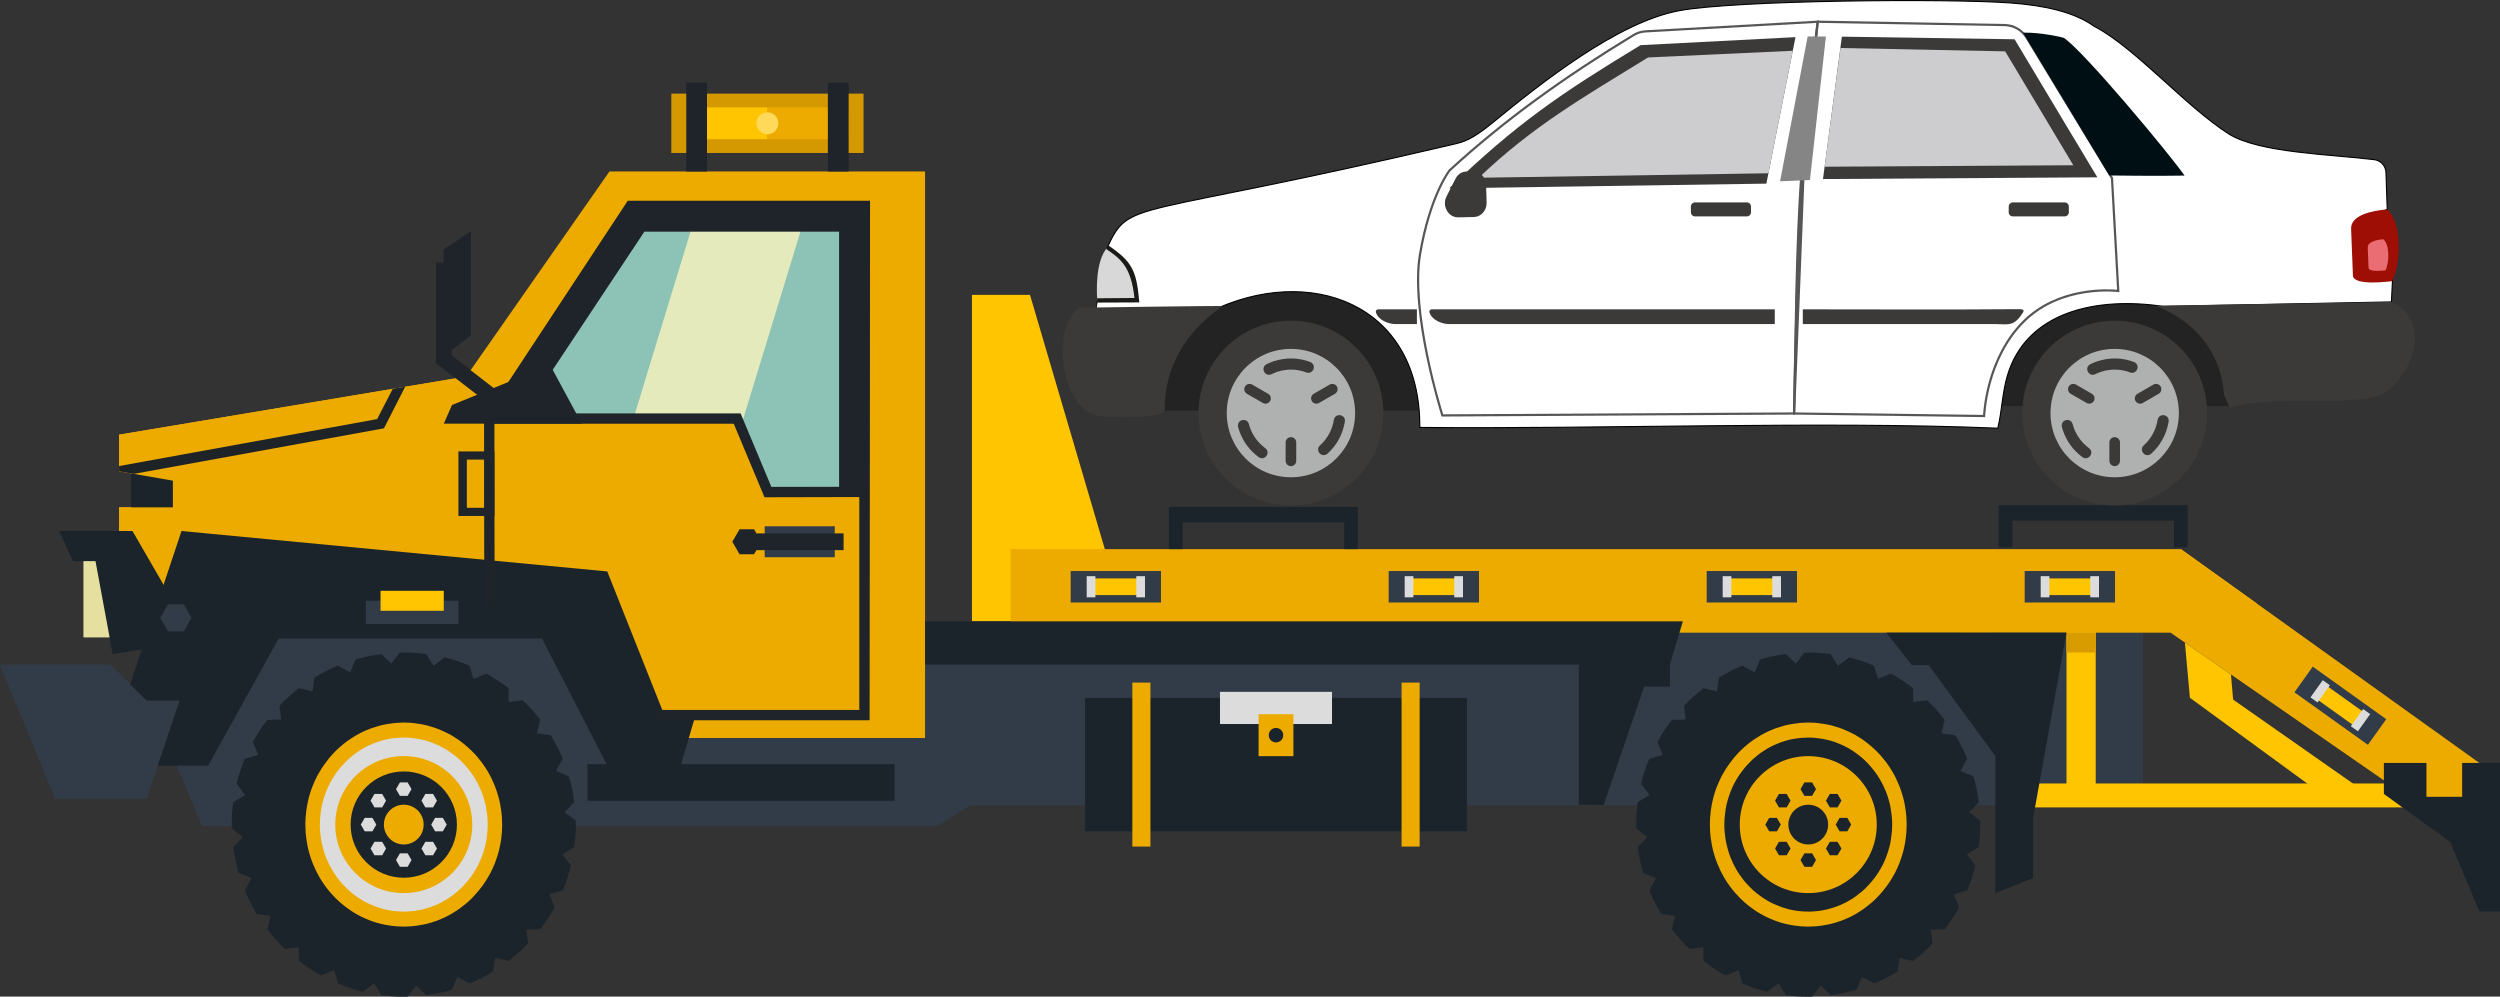 <?xml version="1.0" encoding="UTF-8"?>
<!DOCTYPE svg PUBLIC "-//W3C//DTD SVG 1.1//EN" "http://www.w3.org/Graphics/SVG/1.1/DTD/svg11.dtd">
<!-- Creator: CorelDRAW -->
<svg xmlns="http://www.w3.org/2000/svg" xml:space="preserve" width="448.853mm" height="178.935mm" version="1.1" style="shape-rendering:geometricPrecision; text-rendering:geometricPrecision; image-rendering:optimizeQuality; fill-rule:evenodd; clip-rule:evenodd"
viewBox="0 0 56183.48 22397.48"
 xmlns:xlink="http://www.w3.org/1999/xlink"
 xmlns:xodm="http://www.corel.com/coreldraw/odm/2003">
 <rect x="0" y="0" width="56183.48" height="22397.48" fill="#333333" stroke="none"/>
 <defs>
  <style type="text/css">
   <![CDATA[
    .str0 {stroke:black;stroke-width:25.03;stroke-miterlimit:22.926}
    .fil17 {fill:#000F13}
    .fil21 {fill:#1A1A18}
    .fil13 {fill:#232323}
    .fil16 {fill:#3B3A38}
    .fil15 {fill:#565656}
    .fil19 {fill:#858585}
    .fil22 {fill:#9E0E05}
    .fil24 {fill:#AFB1B1}
    .fil18 {fill:#CDCDCF}
    .fil20 {fill:#D8D8D8}
    .fil23 {fill:#EB6D74}
    .fil14 {fill:white}
    .fil3 {fill:#1C242B;fill-rule:nonzero}
    .fil8 {fill:#1E2328;fill-rule:nonzero}
    .fil7 {fill:#1E242A;fill-rule:nonzero}
    .fil2 {fill:#323C49;fill-rule:nonzero}
    .fil6 {fill:#8CC3B6;fill-rule:nonzero}
    .fil0 {fill:#D59900;fill-rule:nonzero}
    .fil11 {fill:#D89C00;fill-rule:nonzero}
    .fil10 {fill:gainsboro;fill-rule:nonzero}
    .fil9 {fill:#E4EABB;fill-rule:nonzero}
    .fil5 {fill:#E5E0A0;fill-rule:nonzero}
    .fil4 {fill:#EDAB00;fill-rule:nonzero}
    .fil1 {fill:#FFC500;fill-rule:nonzero}
    .fil12 {fill:#FFD959;fill-rule:nonzero}
   ]]>
  </style>
 </defs>
 <g id="__x0023_Layer_x0020_2">
  <g id="_3038234128688">
   <polygon class="fil0" points="15086.77,3437.97 19406.91,3437.97 19406.91,2104.16 15086.77,2104.16 "/>
   <polygon class="fil1" points="15529.14,3128.26 17246.85,3128.26 17246.85,2413.3 15529.14,2413.3 "/>
   <polygon class="fil1" points="21842.97,13962.9 21842.97,6627.21 23147.56,6627.21 24829.35,12340.76 24191.34,13962.9 "/>
   <polygon class="fil2" points="23467.39,14130.96 48164.02,14130.96 48164.02,18092.5 23467.39,18092.5 "/>
   <path class="fil3" d="M44469.29 19033.98l-264.85 164.7 190.94 250.12c-47.2,193.36 -108.8,379.97 -182.72,558.7l-301.84 90.5 119.11 291.16c-96.57,172.56 -203.3,338.94 -324.49,492.95l-312.06 10.13 39 308.01c-133.49,143.9 -281.32,277.67 -441.45,396.27l-301.89 -71.95 -43.06 310.26c-166.36,102.87 -342.92,193.36 -525.72,266.99l-277.22 -147.83 -121.13 287.22c-186.89,57.9 -381.92,96.68 -579.05,121.42l-225.85 -213.58 -190.99 246.17c-28.73,2.27 -59.53,2.27 -88.26,2.27 -170.42,0 -338.81,-10.11 -503.11,-34.86l-164.24 -264.75 -250.52 190.56c-193.03,-47.23 -379.86,-108.49 -558.54,-184.35l-90.32 -300.16 -291.56 119.16c-174.58,-96.12 -338.81,-205.16 -494.91,-324.32l-8.2 -311.95 -307.96 38.78c-143.72,-135.46 -277.22,-283.29 -396.33,-439.54l71.89 -303.53 -310.04 -43.28c-102.69,-168.62 -193.01,-342.87 -266.99,-525.56l147.89 -277.09 -287.51 -121.4c-57.5,-186.63 -96.51,-381.66 -121.13,-578.95l213.54 -225.95 -246.42 -191.12c-2.03,-28.66 -2.03,-59.57 -2.03,-88.23 0,-170.31 10.3,-338.94 34.91,-503.06l264.86 -164.12 -190.95 -250.69c47.21,-192.79 108.87,-379.97 182.74,-558.15l301.89 -90.49 -119.16 -291.72c96.57,-172.56 203.3,-338.93 324.48,-492.94l312.06 -10.11 -39 -308.02c133.51,-141.64 281.33,-274.86 439.44,-396.27l303.92 71.94 43.12 -310.26c166.31,-102.3 342.92,-192.79 525.66,-266.99l277.22 147.83 121.13 -287.23c186.83,-57.32 381.92,-96.67 579.04,-121.4l225.86 213.59 190.99 -246.19c28.73,-2.25 59.52,-2.25 88.3,-2.25 170.37,0 338.78,10.68 503.08,34.85l164.24 265.3 250.5 -191.1c193.03,47.2 379.86,109.05 558.55,184.92l90.32 299.58 291.61 -119.16c174.53,96.68 338.76,205.73 494.85,324.33l8.15 312.51 310.1 -39.34c143.73,137.71 275.13,283.29 394.25,439.54l-71.9 304.09 310.05 42.71c102.74,168.64 193,343.44 269.01,526.11l-149.92 277.1 287.52 120.85c57.5,187.17 96.51,382.22 121.12,579.5l-213.53 225.4 246.42 191.11c2.02,28.65 2.02,59.58 2.02,88.25 0,170.31 -10.23,338.93 -34.91,503.05z"/>
   <path class="fil4" d="M42523.5 18487.08c-2.13,-71.94 -6.52,-141.64 -17.36,-211.34 -10.85,-99.5 -30.42,-198.41 -58.63,-292.84 -17.37,-67.45 -41.26,-134.91 -67.29,-200.66 -36.91,-92.19 -80.36,-182.11 -130.28,-265.3 -34.73,-60.71 -73.8,-119.74 -117.25,-175.93 -58.62,-78.7 -121.59,-152.9 -191.1,-222.59 -49.92,-49.47 -102.03,-94.99 -156.33,-137.7 -76,-60.71 -156.31,-116.92 -241.02,-164.15 -60.82,-35.96 -121.58,-65.2 -186.73,-92.18 -86.84,-38.21 -178.01,-70.26 -271.37,-92.74 -67.33,-17.99 -134.62,-29.23 -204.15,-38.23 -78.12,-13.48 -160.63,-17.99 -245.34,-17.99 -12.98,0 -28.21,0 -41.27,2.25 -69.46,0 -136.75,4.51 -204.08,15.73 -95.51,11.25 -191.1,31.49 -282.29,60.71 -67.27,17.99 -132.42,43.28 -195.37,72.51 -89.03,35.97 -173.74,80.94 -256.25,134.91 -58.63,35.97 -115.07,76.43 -169.36,119.16 -75.99,60.7 -147.66,128.7 -212.82,200.65 -49.91,51.71 -93.3,105.67 -134.62,161.88 -58.57,76.44 -110.66,162.43 -158.49,247.86 -32.56,62.96 -60.76,128.18 -89.03,193.36 -34.68,90.5 -65.09,184.92 -88.97,283.85 -15.23,67.44 -28.21,137.7 -34.75,209.66 -13.03,83.19 -17.37,166.36 -17.37,254.05l0 44.96c2.2,70.27 6.53,139.98 17.37,209.66 10.85,101.18 30.42,197.86 58.63,292.85 17.36,69.7 41.26,137.15 67.28,202.35 36.93,92.18 80.32,180.42 130.29,265.85 34.8,60.71 73.86,119.16 117.25,175.38 56.49,79.26 121.59,153.45 193.24,223.14 47.78,49.47 99.89,94.43 154.19,137.15 75.99,60.71 156.31,115.23 241.02,164.69 60.81,33.72 121.58,62.95 186.73,89.94 86.83,38.23 178.01,69.7 271.42,94.42 67.28,15.75 134.61,29.24 201.9,38.23 80.32,11.25 162.84,15.75 245.35,15.75l43.45 0c69.47,-2.25 136.8,-6.75 204.09,-15.75 95.54,-13.48 191.05,-33.71 282.29,-62.95 65.09,-17.99 130.28,-42.72 195.37,-69.7 89.03,-38.21 173.74,-83.19 256.25,-134.9 58.63,-36.54 115.07,-77.01 167.17,-121.97 78.18,-58.47 149.85,-125.91 215.01,-200.11 47.77,-49.46 93.3,-103.42 134.55,-160.18 58.63,-78.7 110.79,-161.88 158.5,-249.58 32.62,-61.26 60.83,-126.46 89.1,-193.9 34.73,-89.95 65.09,-184.38 88.97,-281.62 15.23,-67.44 28.28,-139.38 34.75,-209.09 13.03,-83.18 17.36,-168.62 17.36,-254.62l0 -44.96zm325.72 44.96c0,101.75 -6.51,200.66 -19.55,297.34 -10.84,83.19 -23.9,166.36 -43.45,245.64 -26.04,114.66 -62.96,227.07 -104.15,333.31 -32.61,76.44 -65.21,152.9 -104.27,224.83 -56.43,103.43 -117.25,200.67 -186.73,292.84 -47.77,65.2 -99.89,128.15 -156.3,188.86 -76,86.01 -160.69,164.7 -251.87,234.4 -62.96,51.71 -128.16,98.92 -197.63,141.64 -93.37,60.7 -195.38,115.22 -299.65,157.94 -73.8,33.73 -149.79,60.71 -227.97,83.19 -106.4,33.72 -219.26,56.2 -332.2,71.95 -78.12,11.25 -156.3,17.99 -236.67,17.99 -17.37,2.25 -34.7,2.25 -52.11,2.25 -95.51,0 -193.19,-6.75 -286.6,-20.24 -80.33,-11.23 -160.64,-24.73 -236.7,-44.96 -110.73,-26.99 -217.13,-62.95 -319.15,-107.94 -75.99,-31.47 -149.79,-67.99 -219.31,-108.47 -99.82,-56.2 -193.24,-121.4 -282.22,-191.11 -62.95,-51.7 -123.77,-103.42 -182.45,-161.88 -80.27,-81.49 -158.45,-169.17 -225.78,-261.36 -49.92,-65.2 -95.56,-134.88 -136.76,-205.16 -58.63,-101.18 -108.6,-204.59 -152.05,-313.08 -32.54,-76.45 -58.57,-155.14 -80.32,-236.06 -32.54,-110.19 -54.3,-225.41 -69.46,-342.33 -10.85,-80.94 -17.39,-164.12 -17.39,-247.86 -2.14,-17.99 -2.14,-35.97 -2.14,-51.72 0,-101.18 6.47,-200.1 19.53,-299.58 10.83,-83.19 23.88,-164.12 43.45,-245.06 26.01,-114.67 60.75,-225.4 104.2,-331.07 32.59,-78.68 65.14,-152.88 104.22,-227.65 56.48,-101.18 117.24,-200.1 186.72,-290.02 47.77,-67.47 97.68,-130.97 154.16,-189.43 78.13,-85.43 162.84,-164.12 251.87,-236.07 62.97,-50.02 130.3,-97.25 199.77,-139.95 93.37,-60.71 195.43,-114.66 299.58,-159.63 73.86,-31.47 149.84,-60.71 228.04,-80.95 106.41,-35.96 217.13,-58.45 330,-72.51 80.37,-13.48 158.57,-17.96 238.88,-20.22 17.37,-2.27 34.73,-2.27 49.92,-2.27 97.75,0 195.44,6.76 288.78,22.48 80.33,9.01 158.57,23.06 236.64,43.3 110.8,29.21 217.13,65.19 319.22,110.16 75.98,31.48 147.65,67.45 219.26,105.68 99.94,58.44 193.24,121.97 282.34,193.9 62.95,51.72 123.71,103.42 182.34,161.87 82.56,80.95 156.36,166.39 225.83,259.13 49.92,67.45 95.56,137.15 136.75,206.86 58.64,99.47 108.6,202.9 152.06,310.81 30.42,76.44 58.62,157.39 80.31,236.64 32.56,110.18 54.3,227.07 69.48,344 10.84,81.51 17.37,162.43 17.37,247.89 2.18,15.72 2.18,33.71 2.18,51.7z"/>
   <path class="fil4" d="M42177.02 18531.49c0,850.41 -689.22,1539.53 -1539.4,1539.53 -850.2,0 -1539.43,-689.12 -1539.43,-1539.53 0,-849.87 689.23,-1538.99 1539.43,-1538.99 850.19,0 1539.4,689.12 1539.4,1538.99z"/>
   <path class="fil3" d="M41084.4 18531.49c0,246.75 -200.04,446.85 -446.79,446.85 -246.76,0 -446.81,-200.1 -446.81,-446.85 0,-246.76 200.05,-446.86 446.81,-446.86 246.75,0 446.79,200.1 446.79,446.86z"/>
   <polygon class="fil3" points="40724.63,17885.11 40811.63,17734.45 40724.63,17583.82 40550.6,17583.82 40463.59,17734.45 40550.6,17885.11 "/>
   <polygon class="fil3" points="41296.58,18144.22 41383.66,17993.57 41296.58,17842.94 41122.57,17842.94 41035.51,17993.57 41122.57,18144.22 "/>
   <polygon class="fil3" points="41515.81,18682.12 41602.75,18531.49 41515.81,18380.86 41341.72,18380.86 41254.66,18531.49 41341.72,18682.12 "/>
   <polygon class="fil3" points="40724.63,19177.88 40811.68,19328.52 40724.63,19479.73 40550.6,19479.73 40463.53,19328.52 40550.6,19177.88 "/>
   <polygon class="fil3" points="41296.58,18918.76 41383.66,19069.4 41296.58,19220.03 41122.57,19220.03 41035.51,19069.4 41122.57,18918.76 "/>
   <polygon class="fil3" points="39978.63,18144.22 39891.61,17993.57 39978.63,17842.94 40152.71,17842.94 40239.73,17993.57 40152.71,18144.22 "/>
   <polygon class="fil3" points="39759.47,18682.12 39672.41,18531.49 39759.47,18380.86 39933.56,18380.86 40020.56,18531.49 39933.56,18682.12 "/>
   <polygon class="fil3" points="39978.63,18918.76 39891.57,19069.4 39978.63,19220.03 40152.71,19220.03 40239.73,19069.4 40152.71,18918.76 "/>
   <polygon class="fil3" points="2948.1,12281.72 4166.13,12281.72 4166.13,10377.4 2948.1,10377.4 "/>
   <polygon class="fil5" points="1880.16,14320.95 2948.1,14320.95 2948.1,12334.56 1880.16,12334.56 "/>
   <polygon class="fil2" points="26091.4,14130.96 2676.07,14130.96 3866.55,14797.6 3611.36,16343.88 4546.1,18556.78 21070.66,18556.78 21804.74,18092.5 26091.4,18092.5 "/>
   <polygon class="fil4" points="2676.62,9768.66 2676.62,10592.11 3007.7,10649.46 3885.65,10802.33 3885.65,11402.07 2676.62,11402.07 2676.62,14175.93 14942.89,14175.93 12371.92,8144.82 9104.57,8692.28 8826.33,8738.37 "/>
   <polygon class="fil3" points="15271.14,17298.29 13696.75,17298.29 12178.58,14349.61 6263.25,14349.61 4678.18,17207.23 2319.71,17207.23 4079.01,11933.8 13647.29,12842.12 14942.89,16103.86 15619.06,16108.93 "/>
   <polygon class="fil2" points="8222.66,14021.36 10302.36,14021.36 10302.36,13501.99 8222.66,13501.99 "/>
   <polygon class="fil1" points="8552.05,13277.16 9972.98,13277.16 9972.98,13726.26 8552.05,13726.26 "/>
   <polygon class="fil2" points="4034.6,15744.7 3294.92,17946.92 1244.44,17946.92 -0,14937.55 2477.09,14937.55 3294.92,15744.7 "/>
   <polygon class="fil3" points="3837.32,13422.18 2977.34,11933.8 1333.81,11933.8 1643.52,12609.99 2146.02,12609.99 2532.74,14698.11 4562.4,14359.73 4301.04,13726.26 "/>
   <polygon class="fil6" points="11556.35,9363.96 16550.42,9363.96 17283.95,11115.97 19071.93,11113.16 19071.93,5032.59 14431.39,5032.59 "/>
   <polygon class="fil2" points="4129.04,14190.56 4304.97,13885.9 4129.04,13581.26 3777.74,13581.26 3601.81,13885.9 3777.74,14190.56 "/>
   <path class="fil7" d="M16643.75 9290.34l691.9 1651.95 1521.55 -2.8 0 -5733.2 -4375.78 0 -2710.35 4084.06 4872.69 0zm-5760.2 115.78l3224.63 -4895.7 5444.87 0 -5.04 6431.87 -5.07 5244.21 -4832.19 0 0 -232.14 4600.63 0 0 -4784.41 -2130.29 5.06 -97.25 -232.71 -594.68 -1420.37 -5378.54 0 1.69 1420.37 2.8 2692.37 -231.57 0.56 -3.38 -2692.93 -1.69 -1536.16 5.07 0z"/>
   <polygon class="fil7" points="10302.36,11595.42 11111.19,11595.42 11111.19,10145.27 10302.36,10145.27 "/>
   <polygon class="fil4" points="10491.78,11411.62 10878.48,11411.62 10878.48,10329.06 10491.78,10329.06 "/>
   <polygon class="fil2" points="17185.01,12522.87 18760.53,12522.87 18760.53,11827.02 17185.01,11827.02 "/>
   <polygon class="fil7" points="16620.13,11893.89 16945.57,11893.89 16998.97,11986.65 18958.38,11986.65 18958.38,12363.79 16998.97,12363.79 16945.57,12456.54 16620.13,12456.54 16457.69,12174.94 "/>
   <polygon class="fil7" points="13075.1,9521.91 12361.81,8202.72 10158.46,9101.49 9972.98,9521.91 "/>
   <polygon class="fil7" points="9972.98,5902.69 9972.98,5607.6 10578.9,5206.28 10578.9,7536.09 10147.22,7866.59 10147.22,7989.13 11472.61,9012.12 11260.14,9287.53 9799.29,8159.99 9799.29,5902.69 "/>
   <polygon class="fil8" points="2676.62,10473.52 2676.62,10592.11 3007.7,10649.46 8629.06,9625.91 9104.57,8692.28 8826.33,8738.37 8475.6,9418.49 "/>
   <polygon class="fil3" points="13202.68,17997.51 20103.9,17997.51 20103.9,17172.37 13202.68,17172.37 "/>
   <polygon class="fil3" points="2948.1,12281.72 4166.13,12281.72 4166.13,10377.4 2948.1,10377.4 "/>
   <polygon class="fil5" points="1880.16,14320.95 2948.1,14320.95 2948.1,12334.56 1880.16,12334.56 "/>
   <polygon class="fil2" points="26091.4,14130.96 2676.07,14130.96 3866.55,14797.6 3611.36,16343.88 4546.1,18556.78 21070.66,18556.78 21804.74,18092.5 26091.4,18092.5 "/>
   <polygon class="fil4" points="9753.21,9497.76 13696.75,16585.56 20789.06,16585.56 20789.06,3853.34 13696.75,3853.34 "/>
   <polygon class="fil4" points="2676.62,9768.66 2676.62,10592.11 3007.7,10649.46 3885.65,10802.33 3885.65,11402.07 2676.62,11402.07 2676.62,14175.93 14942.89,14175.93 12371.92,8144.82 9104.57,8692.28 8826.33,8738.37 "/>
   <polygon class="fil3" points="15271.14,17298.29 13696.75,17298.29 12178.58,14349.61 6263.25,14349.61 4678.18,17207.23 2319.71,17207.23 4079.01,11933.8 13647.29,12842.12 14942.89,16103.86 15619.06,16108.93 "/>
   <polygon class="fil2" points="8222.66,14021.36 10302.36,14021.36 10302.36,13501.99 8222.66,13501.99 "/>
   <polygon class="fil1" points="8552.05,13277.16 9972.98,13277.16 9972.98,13726.26 8552.05,13726.26 "/>
   <polygon class="fil2" points="4034.6,15744.7 3294.92,17946.92 1244.44,17946.92 -0,14937.55 2477.09,14937.55 3294.92,15744.7 "/>
   <polygon class="fil3" points="3837.32,13422.18 2977.34,11933.8 1333.81,11933.8 1643.52,12609.99 2146.02,12609.99 2532.74,14698.11 4562.4,14359.73 4301.04,13726.26 "/>
   <polygon class="fil6" points="11556.35,9363.96 16549.87,9363.96 16590.89,9461.21 16647.1,9595.55 17283.95,11115.97 17864.02,11114.85 19071.93,11113.16 19071.93,5032.59 14430.82,5032.59 13901.9,5829.62 13901.35,5830.18 "/>
   <polygon class="fil2" points="4129.04,14190.56 4304.97,13885.9 4129.04,13581.26 3777.74,13581.26 3601.81,13885.9 3777.74,14190.56 "/>
   <polygon class="fil9" points="14248.16,9363.96 16549.87,9363.96 16590.89,9461.21 16647.1,9595.55 18041.06,5032.59 15571.28,5032.59 "/>
   <path class="fil7" d="M16643.75 9290.34l691.9 1651.95 1521.55 -2.8 0 -5733.2 -4375.78 0 -2710.35 4084.06 4872.69 0zm-5760.2 115.78l3224.63 -4895.7 5444.87 0 -5.04 6431.87 -5.07 5244.21 -4832.19 0 0 -232.14 4600.63 0 0 -4784.41 -2130.29 5.06 -97.25 -232.71 -594.68 -1420.37 -5378.54 0 1.69 1420.37 2.8 2692.37 -231.57 0.56 -3.38 -2692.93 -1.69 -1536.16 5.07 0z"/>
   <polygon class="fil7" points="10302.36,11595.42 11111.19,11595.42 11111.19,10145.27 10302.36,10145.27 "/>
   <polygon class="fil4" points="10491.78,11411.62 10878.48,11411.62 10878.48,10329.06 10491.78,10329.06 "/>
   <polygon class="fil2" points="17185.01,12522.87 18760.53,12522.87 18760.53,11827.02 17185.01,11827.02 "/>
   <polygon class="fil7" points="16620.13,11893.89 16945.57,11893.89 16998.97,11986.65 18958.38,11986.65 18958.38,12363.79 16998.97,12363.79 16945.57,12456.54 16620.13,12456.54 16457.69,12174.94 "/>
   <polygon class="fil7" points="13075.1,9521.91 12361.81,8202.72 10158.46,9101.49 9972.98,9521.91 "/>
   <polygon class="fil7" points="9972.98,5902.69 9972.98,5607.6 10578.9,5206.28 10578.9,7536.09 10147.22,7866.59 10147.22,7989.13 11472.61,9012.12 11260.14,9287.53 9799.29,8159.99 9799.29,5902.69 "/>
   <polygon class="fil8" points="2676.62,10473.52 2676.62,10592.11 3007.7,10649.46 8629.06,9625.91 9104.57,8692.28 8826.33,8738.37 8475.6,9418.49 "/>
   <polygon class="fil3" points="13202.68,17997.51 20103.9,17997.51 20103.9,17172.37 13202.68,17172.37 "/>
   <path class="fil3" d="M12905.9 19033.98l-265.3 164.7 191.11 250.12c-47.21,193.36 -108.49,379.97 -182.69,558.7l-301.83 90.5 119.16 291.16c-96.68,172.56 -203.47,338.94 -324.32,492.95l-312.53 10.13 39.35 308.01c-133.77,143.9 -281.6,277.67 -441.8,396.27l-301.84 -71.95 -42.71 310.26c-166.38,102.87 -342.87,193.36 -526.11,266.99l-277.1 -147.83 -120.85 287.22c-187.17,57.9 -382.21,96.68 -578.94,121.42l-225.95 -213.58 -191.12 246.17c-28.65,2.27 -59.57,2.27 -88.23,2.27 -170.32,0 -338.94,-10.11 -503.06,-34.86l-164.12 -264.75 -250.69 190.56c-192.79,-47.23 -379.97,-108.49 -558.7,-184.35l-89.94 -300.16 -291.72 119.16c-174.8,-96.12 -338.93,-205.16 -495.18,-324.32l-7.87 -311.95 -308.03 38.78c-143.9,-135.46 -277.09,-283.29 -396.25,-439.54l71.94 -303.53 -310.26 -43.28c-102.87,-168.62 -192.79,-342.87 -266.99,-525.56l147.83 -277.09 -287.22 -121.4c-57.9,-186.63 -96.68,-381.66 -121.42,-578.95l213.6 -225.95 -246.2 -191.12c-2.25,-28.66 -2.25,-59.57 -2.25,-88.23 0,-170.31 10.13,-338.94 34.85,-503.06l264.74 -164.12 -190.54 -250.69c47.21,-192.79 108.47,-379.97 182.67,-558.15l301.83 -90.49 -119.16 -291.72c96.68,-172.56 202.93,-338.93 324.33,-492.94l311.95 -10.11 -38.78 -308.02c133.21,-141.64 281.03,-274.86 439.55,-396.27l303.51 71.94 43.27 -310.26c166.38,-102.3 342.88,-192.79 525.56,-266.99l277.1 147.83 121.4 -287.23c186.62,-57.32 382.22,-96.67 578.94,-121.4l225.97 213.59 191.1 -246.19c28.66,-2.25 59.57,-2.25 88.25,-2.25 170.31,0 338.93,10.68 503.05,34.85l164.12 265.3 250.69 -191.1c192.8,47.2 379.97,109.05 558.15,184.92l90.5 299.58 291.71 -119.16c174.25,96.68 338.93,205.73 494.63,324.33l8.45 312.51 310.26 -39.34c143.33,137.71 274.85,283.29 394.01,439.54l-71.95 304.09 310.26 42.71c102.3,168.64 192.8,343.44 268.68,526.11l-149.52 277.1 287.23 120.85c57.34,187.17 96.67,382.22 121.4,578.94l-213.58 225.96 246.17 191.11c2.25,28.65 2.25,59.58 2.25,88.25 0,170.31 -10.11,338.93 -34.85,503.05z"/>
   <path class="fil10" d="M11007.21 18532.62c0,88.8 -5.63,175.35 -16.86,259.68 -9.56,73.06 -20.8,145.57 -38.23,214.71 -22.48,100.61 -54.52,198.97 -91.05,291.16 -28.11,66.89 -56.78,134.33 -91.06,197.28 -49.47,90.5 -102.3,174.81 -163.01,255.76 -41.58,56.77 -87.68,111.84 -136.57,165.24 -66.89,74.75 -140.53,143.9 -220.34,204.6 -55.08,45.52 -111.85,86.56 -172.57,124.22 -82.05,52.83 -170.86,100.04 -262.47,137.7 -64.09,29.8 -130.98,53.4 -198.98,73.07 -93.32,29.24 -191.66,48.89 -290.6,62.95 -68.02,9.56 -136.59,15.75 -206.83,15.75 -15.18,1.69 -30.35,1.69 -45.54,1.69 -83.75,0 -169.19,-5.63 -250.69,-17.44 -70.26,-10.11 -140.52,-21.92 -206.85,-39.34 -96.68,-23.61 -189.98,-55.08 -278.79,-94.43 -66.88,-27.55 -130.97,-59.58 -192.23,-94.99 -87.12,-48.9 -168.62,-106.23 -246.76,-166.93 -55.08,-45.54 -107.91,-90.5 -159.05,-141.64 -70.26,-70.82 -138.84,-147.83 -197.86,-228.78 -43.28,-56.77 -83.18,-118.04 -119.16,-178.74 -51.14,-88.81 -94.99,-179.3 -133.21,-273.72 -28.11,-66.89 -51.14,-136.02 -70.27,-206.85 -28.09,-96.13 -47.2,-196.73 -60.7,-299.03 -9.55,-70.82 -15.17,-143.88 -15.17,-216.4 -1.69,-15.75 -1.69,-32.04 -1.69,-45.52 0,-88.81 5.62,-175.38 16.86,-261.93 9.55,-72.51 20.8,-143.33 38.21,-214.16 22.48,-100.6 52.83,-197.28 91.06,-289.47 28.66,-69.13 56.77,-133.78 91.05,-198.97 49.48,-88.81 102.31,-175.38 163.01,-254.07 42.16,-59.02 85.44,-114.09 134.91,-165.24 68.56,-74.75 142.76,-143.88 220.33,-206.86 55.09,-43.27 114.11,-84.3 174.81,-121.97 81.5,-52.83 170.86,-100.04 261.92,-139.4 64.64,-28.1 130.97,-53.39 198.98,-71.37 93.3,-31.48 189.98,-51.14 288.89,-62.95 70.27,-11.82 138.29,-15.75 208.54,-17.44 15.18,-2.24 30.35,-2.24 43.85,-2.24 85.43,0 170.88,6.18 252.37,19.68 70.27,7.87 138.83,19.68 206.85,37.65 97.25,25.3 189.98,56.78 279.36,96.67 66.33,27.55 128.73,59.02 191.67,92.19 87.12,51.14 168.62,106.23 246.75,169.18 55.08,45.54 107.91,90.5 159.63,141.64 71.94,70.82 136.57,146.15 197.28,226.52 43.3,59.03 83.19,120.29 119.73,181 51.16,87.12 94.43,177.62 132.66,272.03 26.41,66.89 51.14,137.71 70.26,206.28 28.66,96.68 47.21,199 60.71,301.29 9.54,70.82 15.17,141.64 15.17,216.4 1.69,14.06 1.69,29.79 1.69,45.54z"/>
   <path class="fil4" d="M10959.99 18487.08c-2.27,-71.94 -6.76,-141.64 -17.42,-211.34 -10.68,-99.5 -30.35,-198.41 -58.47,-292.84 -17.42,-67.45 -41.58,-134.91 -67.44,-200.66 -37.1,-92.19 -80.38,-182.11 -130.4,-265.3 -34.85,-61.28 -73.63,-119.74 -116.91,-175.93 -59.03,-78.7 -121.98,-152.9 -191.11,-222.59 -50.03,-50.03 -102.29,-94.99 -156.81,-137.7 -75.89,-60.71 -156.26,-116.92 -240.57,-164.15 -61.28,-35.96 -121.99,-65.2 -187.18,-92.18 -86.57,-38.21 -177.62,-70.26 -270.93,-92.74 -67.44,-17.99 -134.88,-29.23 -204.59,-38.23 -78.12,-13.48 -160.18,-17.99 -245.06,-17.99 -12.93,0 -28.11,0 -41.03,2.25 -69.71,0 -137.15,4.51 -204.59,15.73 -95.57,11.25 -191.11,31.49 -282.17,60.71 -66.89,17.99 -132.08,43.28 -195.04,72.51 -89.36,35.97 -173.67,80.94 -256.31,134.91 -59.01,35.97 -115.22,76.43 -169.74,119.16 -75.88,60.7 -147.25,128.7 -212.47,200.65 -50.02,51.71 -93.3,105.67 -134.88,161.88 -58.47,76.44 -110.74,162.43 -158.52,247.86 -32.61,62.96 -60.71,128.18 -88.82,193.36 -34.84,90.5 -65.19,184.92 -88.78,283.85 -15.18,67.44 -28.69,137.15 -34.87,209.66 -12.92,83.19 -17.41,166.36 -17.41,254.05l0 44.96c2.25,70.27 6.75,139.98 17.41,209.66 10.7,101.18 30.35,197.86 58.47,292.85 17.42,69.7 41.04,137.15 67.45,202.35 37.09,92.18 80.37,180.42 130.4,265.85 34.28,60.71 73.63,119.16 116.91,175.38 56.77,79.26 121.97,153.45 193.35,223.14 47.78,49.47 100.05,94.43 154,137.15 75.89,60.71 156.28,115.23 241.15,164.69 60.7,33.72 121.4,62.95 186.61,89.94 87.12,38.23 178.18,69.7 271.48,94.42 67.44,15.75 134.9,29.24 201.79,38.23 80.36,11.25 163,15.75 245.62,15.75l43.27 0c69.71,-2.25 137.15,-6.75 204.04,-15.75 95.57,-13.48 191.11,-33.71 282.72,-62.95 64.64,-17.99 129.84,-42.72 195.04,-69.7 89.38,-38.21 173.69,-83.19 256.31,-134.9 58.45,-36.54 115.22,-77.01 166.94,-121.97 78.12,-58.47 150.08,-125.91 215.27,-200.11 47.79,-49.46 93.3,-103.98 134.33,-160.18 59.03,-78.7 110.74,-161.88 158.52,-249.58 32.59,-61.26 61.26,-126.46 89.37,-193.9 34.84,-89.95 65.19,-184.38 88.81,-281.62 15.17,-67.44 28.1,-139.38 34.85,-209.09 12.92,-83.18 17.42,-168.62 17.42,-254.62l0 -44.96zm325.43 44.96c0,101.75 -6.18,200.66 -19.1,297.34 -11.25,83.19 -24.17,166.36 -43.85,245.64 -25.85,114.66 -62.95,227.07 -103.98,333.31 -32.59,76.44 -65.2,152.9 -104.56,224.83 -56.21,103.43 -116.9,200.67 -186.61,292.84 -47.78,65.2 -99.49,128.15 -156.25,188.86 -75.89,86.01 -160.77,164.7 -251.82,234.4 -62.96,51.71 -128.15,98.92 -197.85,141.64 -93.32,60.7 -195.05,115.22 -299.58,157.94 -73.64,33.73 -149.52,60.71 -227.65,83.19 -106.8,33.72 -219.21,56.2 -332.19,71.95 -78.13,11.25 -156.25,17.99 -236.64,17.99 -17.42,2.25 -34.85,2.25 -52.27,2.25 -95.56,0 -193.35,-6.75 -286.67,-20.24 -80.37,-11.23 -160.74,-24.73 -236.64,-44.96 -110.71,-26.99 -216.96,-62.95 -319.25,-107.94 -75.89,-31.47 -149.52,-67.99 -219.22,-108.47 -100.04,-56.2 -193.34,-121.4 -282.16,-191.11 -62.95,-51.7 -123.64,-103.42 -182.66,-161.88 -80.38,-81.49 -158.52,-169.17 -225.96,-261.36 -49.47,-65.2 -94.99,-134.88 -136.6,-205.16 -58.44,-101.18 -108.47,-204.59 -151.76,-313.08 -32.61,-76.45 -59.02,-155.14 -80.37,-236.06 -32.59,-110.19 -54.52,-225.41 -69.71,-342.33 -10.68,-80.94 -17.41,-164.12 -17.41,-247.86 -2.24,-17.99 -2.24,-35.97 -2.24,-51.72 0,-101.18 6.73,-200.1 19.65,-299.58 11.25,-83.19 24.17,-164.12 43.3,-245.06 26.41,-114.67 61.26,-225.4 104.53,-331.07 32.61,-78.68 65.21,-152.88 103.99,-227.65 56.78,-101.18 117.47,-200.1 186.62,-290.02 48.33,-68.02 97.8,-130.97 154.56,-189.43 78.13,-85.43 163.01,-164.12 251.82,-236.07 62.95,-50.02 130.39,-97.25 199.52,-139.95 93.33,-60.71 195.62,-114.66 299.6,-159.63 74.2,-31.47 150.08,-60.71 228.2,-80.95 106.25,-35.96 216.98,-58.45 329.94,-72.51 80.38,-13.48 158.52,-17.96 238.89,-20.22 17.42,-2.27 34.86,-2.27 50.03,-2.27 97.8,0 195.6,6.76 288.91,22.48 80.38,9.01 158.5,23.06 236.64,43.3 110.74,29.21 216.96,65.19 319.26,110.16 75.88,31.48 147.26,67.45 219.21,105.68 99.49,58.44 193.35,121.4 282.16,193.9 62.95,51.72 123.67,103.42 182.11,161.87 82.63,80.95 156.83,166.39 225.96,259.13 50.03,67.45 95.56,137.15 137.15,206.86 58.45,98.92 108.47,202.9 151.76,310.81 30.35,76.44 58.47,157.39 80.38,236.64 32.61,110.18 53.95,227.07 69.7,344 10.68,81.51 16.86,162.43 16.86,247.89 2.24,15.72 2.24,33.71 2.24,51.7z"/>
   <path class="fil4" d="M10613.18 18531.49c0,850.41 -689.1,1539.53 -1538.97,1539.53 -850.44,0 -1539.54,-689.12 -1539.54,-1539.53 0,-849.87 689.1,-1539.54 1539.54,-1539.54 849.86,0 1538.97,689.67 1538.97,1539.54z"/>
   <path class="fil3" d="M10268.64 18531.49c0,659.88 -535.09,1194.41 -1194.42,1194.41 -659.88,0 -1194.98,-534.53 -1194.98,-1194.41 0,-659.89 535.11,-1194.42 1194.98,-1194.42 659.33,0 1194.42,534.53 1194.42,1194.42z"/>
   <path class="fil4" d="M9521.06 18531.49c0,246.75 -200.09,446.85 -446.85,446.85 -246.75,0 -446.85,-200.1 -446.85,-446.85 0,-246.76 200.1,-446.86 446.85,-446.86 246.76,0 446.85,200.1 446.85,446.86z"/>
   <polygon class="fil10" points="9160.77,17885.11 9247.89,17734.45 9160.77,17583.82 8987.1,17583.82 8899.98,17734.45 8987.1,17885.11 "/>
   <polygon class="fil10" points="9732.97,18144.22 9820.08,17993.57 9732.97,17842.94 9558.73,17842.94 9471.6,17993.57 9558.73,18144.22 "/>
   <polygon class="fil10" points="9952.19,18682.12 10039.31,18531.49 9952.19,18380.86 9777.93,18380.86 9690.81,18531.49 9777.93,18682.12 "/>
   <polygon class="fil10" points="9160.77,19177.88 9247.89,19328.52 9160.77,19479.73 8987.1,19479.73 8899.98,19328.52 8987.1,19177.88 "/>
   <polygon class="fil10" points="9732.97,18918.76 9820.08,19069.4 9732.97,19220.03 9558.73,19220.03 9471.6,19069.4 9558.73,18918.76 "/>
   <polygon class="fil10" points="8414.9,18144.22 8327.77,17993.57 8414.9,17842.94 8589.14,17842.94 8676.26,17993.57 8589.14,18144.22 "/>
   <polygon class="fil10" points="8195.68,18682.12 8108.56,18531.49 8195.68,18380.86 8369.93,18380.86 8457.06,18531.49 8369.93,18682.12 "/>
   <polygon class="fil10" points="8414.9,18918.76 8327.77,19069.4 8414.9,19220.03 8589.14,19220.03 8676.26,19069.4 8589.14,18918.76 "/>
   <polygon class="fil1" points="45425.91,18144.22 54878.68,18144.22 54878.68,17606.87 47097.99,17606.87 47097.99,13706.61 46440.9,13706.61 46440.9,17606.87 45612.23,17606.87 "/>
   <polygon class="fil4" points="22712.51,12340.76 22712.51,14218.08 50712.55,14218.08 50712.55,13558.76 49011.69,12340.76 "/>
   <polygon class="fil4" points="48779.72,14218.08 55719.55,19023.3 55719.55,17145.96 50712.55,13558.76 49011.69,12340.76 "/>
   <polygon class="fil3" points="53573.86,17145.96 53573.86,17842.94 55061.91,18919.32 55719.55,20486.4 56183.48,20486.4 56183.48,17145.96 55332.73,17145.96 55332.73,17906.45 54530.7,17906.45 54530.7,17145.96 "/>
   <polygon class="fil11" points="46440.9,14218.08 46440.9,14664.94 47097.99,14664.94 47097.99,14218.08 "/>
   <polygon class="fil11" points="44060.4,14218.08 44179.27,14664.94 44835.17,14664.94 44716.84,14218.08 "/>
   <polygon class="fil1" points="52230.21,17885.11 49214.65,15681.75 49102.19,14441.8 50136.85,15157.89 50186.05,15722.21 53274.05,17885.11 "/>
   <polygon class="fil3" points="42391.92,14218.08 42964.89,14948.78 43344.19,14948.78 44842.24,16992.5 44842.24,20071.02 45690.64,19733.21 45691.7,18380.86 46440.9,14218.08 "/>
   <polygon class="fil3" points="20789.06,14937.55 37529.43,14937.55 37819.34,13962.9 20789.06,13962.9 "/>
   <polygon class="fil3" points="37529.43,14937.55 37529.43,15432.18 36949.47,15432.18 36040.92,18092.5 35480.37,18084.63 35480.37,14450.23 "/>
   <polygon class="fil3" points="24384.69,18682.12 32967.42,18682.12 32967.42,15683.44 24384.69,15683.44 "/>
   <polygon class="fil4" points="31498.31,19025.55 31904.24,19025.55 31904.24,15340 31498.31,15340 "/>
   <polygon class="fil4" points="25853.85,19025.55 25447.87,19025.55 25447.87,15340 25853.85,15340 "/>
   <polygon class="fil10" points="27417.16,16271.36 29934.94,16271.36 29934.94,15547.98 27417.16,15547.98 "/>
   <polygon class="fil4" points="28284.62,16993.08 29067.48,16993.08 29067.48,16051.03 28284.62,16051.03 "/>
   <path class="fil3" d="M28513 16522.06c0,89.92 73.01,162.99 163.06,162.99 90.1,0 163.11,-73.06 163.11,-162.99 0,-89.95 -73.01,-163.01 -163.11,-163.01 -90.05,0 -163.06,73.06 -163.06,163.01z"/>
   <polygon class="fil2" points="24061.49,13540.22 26091.45,13540.22 26091.45,12832.56 24061.49,12832.56 "/>
   <polygon class="fil1" points="24539.25,13373.84 25613.8,13373.84 25613.8,12998.94 24539.25,12998.94 "/>
   <polygon class="fil10" points="25536.05,13423.87 25731.82,13423.87 25731.82,12948.91 25536.05,12948.91 "/>
   <polygon class="fil10" points="24617.06,13423.87 24421.23,13423.87 24421.23,12948.91 24617.06,12948.91 "/>
   <polygon class="fil2" points="31208.33,13540.22 33238.06,13540.22 33238.06,12832.56 31208.33,12832.56 "/>
   <polygon class="fil1" points="31685.98,13373.84 32760.45,13373.84 32760.45,12998.94 31685.98,12998.94 "/>
   <polygon class="fil10" points="32682.67,13423.87 32878.44,13423.87 32878.44,12948.91 32682.67,12948.91 "/>
   <polygon class="fil10" points="31763.68,13423.87 31567.95,13423.87 31567.95,12948.91 31763.68,12948.91 "/>
   <polygon class="fil2" points="38354.95,13540.22 40384.67,13540.22 40384.67,12832.56 38354.95,12832.56 "/>
   <polygon class="fil1" points="38832.6,13373.84 39907.07,13373.84 39907.07,12998.94 38832.6,12998.94 "/>
   <polygon class="fil10" points="39829.34,13423.87 40025.06,13423.87 40025.06,12948.91 39829.34,12948.91 "/>
   <polygon class="fil10" points="38910.33,13423.87 38714.57,13423.87 38714.57,12948.91 38910.33,12948.91 "/>
   <polygon class="fil2" points="45501.6,13540.22 47531.29,13540.22 47531.29,12832.56 45501.6,12832.56 "/>
   <polygon class="fil1" points="45979.22,13373.84 47053.69,13373.84 47053.69,12998.94 45979.22,12998.94 "/>
   <polygon class="fil10" points="46975.96,13423.87 47171.67,13423.87 47171.67,12948.91 46975.96,12948.91 "/>
   <polygon class="fil10" points="46056.95,13423.87 45861.23,13423.87 45861.23,12948.91 46056.95,12948.91 "/>
   <polygon class="fil2" points="51563.75,15558.09 53214.8,16738.45 53626.64,16162.32 51975.59,14981.95 "/>
   <polygon class="fil1" points="52049.23,15700.3 52923.26,16325.33 53141.17,16020.12 52267.14,15395.64 "/>
   <polygon class="fil10" points="52830.91,16320.82 52990.15,16434.38 53266.29,16048.22 53107.06,15934.68 "/>
   <polygon class="fil10" points="52083.34,15786.29 51924.11,15672.2 52200.3,15286.04 52359.55,15400.14 "/>
   <polygon class="fil3" points="45225.59,11352.64 49164.99,11352.64 49164.99,12299.76 48855.68,12299.76 48855.68,11700.57 45225.59,11700.57 45225.59,12299.76 44916.34,12299.76 44916.34,11700.57 44916.34,11352.64 "/>
   <polygon class="fil3" points="26577.08,11393.64 30516.47,11393.64 30516.47,12340.76 30207.21,12340.76 30207.21,11741.56 26577.08,11741.56 26577.08,12340.76 26267.83,12340.76 26267.83,11741.56 26267.83,11393.64 "/>
   <polygon class="fil4" points="17246.85,3128.26 19071.93,3128.26 19071.93,2413.3 17246.85,2413.3 "/>
   <polygon class="fil7" points="18604.83,3853.34 19071.93,3853.34 19071.93,1857.41 18604.83,1857.41 "/>
   <polygon class="fil7" points="15888.85,3853.34 15422.34,3853.34 15422.34,1857.41 15888.85,1857.41 "/>
   <path class="fil12" d="M17000.66 2770.77c0,136.02 110.15,246.76 246.19,246.76 136.02,0 246.74,-110.74 246.74,-246.76 0,-136.01 -110.71,-246.19 -246.74,-246.19 -136.04,0 -246.19,110.18 -246.19,246.19z"/>
   <g>
    <polygon class="fil13" points="44310.54,9126.99 50150.38,9126.99 50150.38,6026.19 44310.54,6026.19 "/>
    <polygon class="fil13" points="26103.29,9227.26 31943.14,9227.26 31943.14,6126.49 26103.29,6126.49 "/>
    <path class="fil14 str0" d="M24636.45 7065.41c20.72,-10.03 2560.85,-62.42 2560.85,-62.42 2212,-1083.48 4727.92,-198.7 4709.88,2603.07 4067.21,40.07 9039.46,-146.4 12989.93,17 95.96,-395.08 99.72,-790.07 214.44,-1177.5 430.63,-1455.05 2022.31,-1781.11 3508.77,-1559.04l5123.3 -101.58 36.26 -734.92 -125.41 -60.83c-183.81,413.09 -446.72,282.55 -688.14,123.01l0 -1020.71c77.21,-102.49 262.06,-222.63 682.67,-385.01l-27.96 -829.88c-4.86,-149.62 -116.17,-270.91 -264.69,-289.11 -989.68,-120.33 -2589.83,-152.47 -3263.94,-575.92 -952.89,-598.84 -2118.83,-1951.79 -3028.74,-2420.53 -451.45,-324.39 -1125.55,-469.29 -1875.16,-524.49 -1425.59,-104.73 -6177.42,-62.31 -7445.1,172.34 -1398.91,258.5 -3121.45,1637.3 -4192.82,2513.42 -482.16,394.23 -651.84,435.36 -896.01,492.66 -7334.24,1722.54 -7249.27,1206.61 -7773.41,2323.04 503.45,678.46 446.22,977.94 446.22,977.94l-665.61 204.17c0,0 -23.63,315.02 -25.33,315.32z"/>
    <path class="fil15" d="M40319.05 9317.56l-7921.88 43.63 -5.61 -17.6c-2.04,-6.58 -730.56,-2301.7 -502.89,-3636.82 227.79,-1335.49 667.74,-1892 668.94,-1893.56l2.77 -3c630.44,-579.14 1288.5,-1111.57 1976.85,-1613.26 688.09,-501.49 1406.32,-971.97 2157.69,-1427.53 45.93,-27.89 91.7,-48.94 139.34,-63.62 47.58,-14.76 97.17,-23.37 150.82,-26.32l3894.11 -217.96 -421.95 3439.89 -113.82 5416.05 -24.37 0.1zm-7885.32 -6.57l0 0 7860.74 -43.21c77.86,-3705.35 100.37,-5269.36 527.65,-8753.01l-3834.34 214.64c-49.49,2.7 -95.17,10.69 -138.88,24.22 -43.78,13.53 -85.9,32.89 -128.11,58.5 -750.61,455.11 -1467.69,924.85 -2154.18,1425.14 -685.64,499.67 -1341.66,1030.53 -1970.88,1608.37 -25.76,33.6 -438.91,586.36 -657.71,1869.54 -214.49,1257.82 429.59,3382.77 495.72,3595.8z"/>
    <path class="fil15" d="M47488.4 4001.83l142.43 2565.76 -29.63 -3.6c-3.6,-0.4 -1265.08,-161 -2106.04,680.37 -842.73,843.11 -880.13,2102.34 -880.23,2105.92l-0.95 24.3c-1440.02,-20.8 -2880.5,-40.1 -4320.56,-57.32 46.69,-2130.5 46.98,-3720.13 167.5,-5445.88 72.91,-1043.83 213.79,-2163.86 367.63,-3408.6l4216.26 75.13c110.55,1.94 213.03,30.03 302.23,81.21 89.15,51.08 165.15,125.6 222.62,220.11l1918.43 3156.44 0.3 6.17zm89.2 2509.29l0 0 -138.79 -2500.38 -1911.86 -3145.65c-52.85,-86.96 -122.73,-155.44 -204.7,-202.53 -81.94,-47.16 -176.29,-72.94 -278.23,-74.74l-4171.24 -74.31 -312.36 3290.21 -215.95 5464.26 4221.68 55.99c10.18,-180.17 104.99,-1326.04 893.52,-2114.92 783.21,-783.6 1921.53,-716.13 2117.93,-697.93z"/>
    <path class="fil16" d="M40515.23 6951.69c1610.99,0 3225.88,9.88 4836.34,-3.65 162.35,-1.35 152.16,26.42 56.85,155.34 -173.94,235.3 -303.94,180.03 -552.52,179.93 -1446.89,-0.44 -2893.78,0.05 -4340.67,0.05l0 -331.67z"/>
    <path class="fil16" d="M39885.2 6951.69l-7708.34 0c-17.35,0 -32.24,6.72 -42.96,19.36 -10.73,12.59 -14.23,27.63 -10.13,43.22 45.27,173.32 274.81,269.08 445.28,269.08l7316.14 0 0 -331.67z"/>
    <path class="fil16" d="M31842.86 6951.69l-869.4 0c-17.3,0 -32.24,6.78 -42.96,19.36 -10.74,12.59 -14.21,27.63 -10.14,43.22 45.27,173.27 274.81,269.08 445.27,269.08l477.23 0 0 -331.67z"/>
    <path class="fil16" d="M50109.52 9167.54c973.89,-313.87 2614.8,-9.56 3401.51,-296.96 498.63,-182.11 1304.71,-1582.18 232.59,-2085.65l-5314.04 86.39c0,0 1440.77,432.28 1552.08,2004.68 0,0 122.39,276.89 127.85,291.54z"/>
    <path class="fil16" d="M24259.26 6915.04c-660.21,434.21 -414.29,2288.72 420.73,2436.27 1327.94,79.62 1493.85,-98.94 1493.85,-98.94 -16.7,-1395.12 914.61,-2089.89 1297.72,-2373.18 47.14,-12.38 -3210.6,35.51 -3212.3,35.85z"/>
    <path class="fil17" d="M47404.22 3943.57c0,0 1131.41,16 1690.25,2.47 -347.1,-498.23 -2266.74,-2797.81 -2710.3,-3093.13 -19.56,-12.94 -530.53,-130.47 -918.94,-118.62l1939 3209.29z"/>
    <path class="fil16" d="M45275.25 882.58l-3882.09 -58.76 -424.82 3199.71 6166.49 -38.65c0,0 -1835.91,-3056.88 -1859.58,-3102.3z"/>
    <path class="fil18" d="M45062.91 1154.13l-3701.65 -75.27 -356.16 2668.01 5589.39 -33.18c0,0 -1510.06,-2520.55 -1531.58,-2559.56z"/>
    <polygon class="fil19" points="40675.83,4045.34 41034.01,821.76 40624.79,818.92 40004.38,4074.42 "/>
    <path class="fil16" d="M32569.07 4231.76l7127.07 -104.78 654.61 -3292.27 -3482.3 180.18c-1802.31,1092.21 -2778.11,1755.04 -4299.38,3216.87z"/>
    <path class="fil18" d="M33232.37 3994.7l6510.04 -100.56 547.45 -2752.89 -3252.88 150.02c-1467.57,903.33 -2576.51,1534.16 -3804.6,2703.43z"/>
    <path class="fil16" d="M32954.32 3854.27l136.12 -6.02c81.57,-3.6 153.01,24.87 212.89,84.89 59.87,60.01 91.44,134.83 94.1,222.87l12.04 393.69c2.7,88.3 -24.43,165.25 -80.79,229.23 -56.3,63.97 -126.2,97.07 -207.97,98.66l-347.95 6.63c-107.95,2.05 -201.66,-53.75 -257.63,-153.47 -55.94,-99.77 -58.34,-215.21 -6.61,-317.38l199.8 -394.28c50.94,-100.49 139.89,-160.09 245.99,-164.81z"/>
    <path class="fil16" d="M45235.49 4548.58l1164.9 0c51.3,0 93.26,41.97 93.26,93.26l0 128.55c0,51.3 -41.97,93.25 -93.26,93.25l-1164.9 0c-51.3,0 -93.26,-41.96 -93.26,-93.25l0 -128.55c0,-51.3 41.97,-93.26 93.26,-93.26z"/>
    <path class="fil16" d="M38092.97 4548.58l1164.9 0c51.3,0 93.25,41.97 93.25,93.26l0 128.55c0,51.3 -41.96,93.25 -93.25,93.25l-1164.9 0c-51.3,0 -93.26,-41.96 -93.26,-93.25l0 -128.55c0,-51.3 41.97,-93.26 93.26,-93.26z"/>
    <path class="fil20" d="M24883.39 5563.42c361.14,244.53 592.02,366.6 666.04,1183.02l-890.7 3.65c-14.39,-213.19 -42.02,-878.11 224.67,-1186.67z"/>
    <path class="fil21" d="M24655.85 6703.55l838.52 -6.86c-73.65,-711.11 -320.64,-889.1 -636.46,-1101.57l48.43 -80.43c530.17,357.83 632.54,562.61 692.81,1227.23l4.97 54.25 -946.11 3.91 -2.17 -96.52z"/>
    <path class="fil22" d="M52837.48 5147.42l41.51 1063.08c65.14,216.85 798.2,113.98 879.46,109.66 205.38,-414.9 223.03,-1312.77 -109.45,-1613.69 -347.1,25.56 -829.53,131.27 -811.52,440.95z"/>
    <path class="fil23" d="M53211.61 5567.65l17.96 459.65c28.16,93.75 345.13,49.28 380.28,47.43 88.85,-179.4 96.47,-567.66 -47.31,-697.78 -150.08,11.05 -358.69,56.77 -350.93,190.7z"/>
    <g>
     <path class="fil16" d="M29011.7 7206.2c1147.07,0 2076.98,929.91 2076.98,2076.96 0,1147.07 -929.91,2076.98 -2076.98,2076.98 -1147.06,0 -2076.98,-929.91 -2076.98,-2076.98 0,-1147.06 929.92,-2076.96 2076.98,-2076.96z"/>
     <path class="fil24" d="M29011.7 7840.55c796.75,0 1442.62,645.88 1442.62,1442.61 0,796.75 -645.87,1442.62 -1442.62,1442.62 -796.75,0 -1442.63,-645.87 -1442.63,-1442.62 0,-796.73 645.88,-1442.61 1442.63,-1442.61z"/>
    </g>
    <path class="fil16" d="M28703.86 8356.36c214.34,-70.3 442.5,-67.28 653.59,13.43 127.21,50.89 241.77,-125.67 114.37,-221.24 -9.43,-5.77 -15.8,-9.33 -26.02,-13.39 -265.99,-101.69 -550.92,-104.34 -820.97,-16.75 -55.34,18.71 -109.15,40.42 -161.37,66.54 -139.89,69.93 -46.6,288.13 105.18,227.42 45.67,-21.12 87.04,-40.22 135.22,-56.01zm-637 1174.03l0 0c-35.06,-140.09 -256.02,-117.71 -245.8,45.59 6.02,32.29 15.75,62.87 25.89,94.05 84.58,250.34 229.34,445.68 440.15,603.83 135.39,93.7 279.52,-101.14 147.03,-203.08l-4.87 -3.6c-160.69,-119.68 -281.84,-285.48 -344.36,-476.15 -6.62,-20.22 -12.53,-40.12 -18.04,-60.63zm1597.78 479.33l0 0c-113.66,104.18 26.29,285.43 158.15,194.13l10.51 -8.61c211.88,-190.02 344.45,-442.12 391.07,-721.89 20.62,-164.81 -217.03,-201.96 -247.68,-38.62 -34.84,220.7 -145.65,425.73 -312.06,574.99z"/>
    <path class="fil16" d="M29011.7 9824.07c-65.63,0 -119.28,53.64 -119.28,119.18l0 413.43c0,65.53 53.65,119.18 119.28,119.18 65.58,0 119.23,-53.65 119.23,-119.18l0 -413.43c0,-65.54 -53.65,-119.18 -119.23,-119.18z"/>
    <path class="fil16" d="M29480.09 9012.73c32.84,56.84 106.1,76.45 162.9,43.66l357.99 -206.67c56.8,-32.79 76.45,-106.1 43.61,-162.9 -32.78,-56.8 -106.03,-76.4 -162.84,-43.62l-357.99 206.68c-56.8,32.78 -76.4,106.08 -43.67,162.85z"/>
    <path class="fil16" d="M28543.3 9012.73c32.79,-56.82 13.14,-130.12 -43.61,-162.91l-358.04 -206.66c-56.75,-32.79 -130.05,-13.19 -162.85,43.66 -32.79,56.75 -13.18,130.07 43.62,162.86l358.04 206.66c56.75,32.79 130.07,13.18 162.84,-43.61z"/>
    <g>
     <path class="fil16" d="M47524.19 7206.2c1147.06,0 2076.98,929.91 2076.98,2076.96 0,1147.07 -929.92,2076.98 -2076.98,2076.98 -1147.06,0 -2076.96,-929.91 -2076.96,-2076.98 0,-1147.06 929.91,-2076.96 2076.96,-2076.96z"/>
     <path class="fil24" d="M47524.19 7840.55c796.74,0 1442.62,645.88 1442.62,1442.61 0,796.75 -645.88,1442.62 -1442.62,1442.62 -796.75,0 -1442.62,-645.87 -1442.62,-1442.62 0,-796.73 645.87,-1442.61 1442.62,-1442.61z"/>
    </g>
    <path class="fil16" d="M47216.35 8356.36c214.33,-70.3 442.52,-67.28 653.61,13.43 127.19,50.89 241.74,-125.67 114.36,-221.24 -9.44,-5.77 -15.81,-9.33 -26.02,-13.39 -265.99,-101.69 -550.92,-104.34 -820.96,-16.75 -55.36,18.71 -109.15,40.42 -161.4,66.54 -139.89,69.93 -46.58,288.13 105.18,227.42 45.67,-21.12 87.04,-40.22 135.23,-56.01zm-637.01 1174.03l0 0c-35.04,-140.09 -256.01,-117.71 -245.77,45.59 6.02,32.29 15.75,62.87 25.86,94.05 84.58,250.34 229.34,445.68 440.18,603.83 135.36,93.7 279.52,-101.14 147,-203.08l-4.87 -3.6c-160.68,-119.68 -281.84,-285.48 -344.35,-476.15 -6.62,-20.22 -12.53,-40.12 -18.05,-60.63zm1597.8 479.33l0 0c-113.67,104.18 26.27,285.43 158.14,194.13l10.51 -8.61c211.89,-190.02 344.46,-442.12 391.08,-721.89 20.6,-164.81 -217.05,-201.96 -247.68,-38.62 -34.85,220.7 -145.65,425.73 -312.06,574.99z"/>
    <path class="fil16" d="M47524.19 9824.07c-65.64,0 -119.29,53.64 -119.29,119.18l0 413.43c0,65.53 53.65,119.18 119.29,119.18 65.58,0 119.23,-53.65 119.23,-119.18l0 -413.43c0,-65.54 -53.65,-119.18 -119.23,-119.18z"/>
    <path class="fil16" d="M47992.57 9012.73c32.86,56.84 106.11,76.45 162.91,43.66l357.98 -206.67c56.82,-32.79 76.47,-106.1 43.62,-162.9 -32.78,-56.8 -106.03,-76.4 -162.85,-43.62l-357.98 206.68c-56.82,32.78 -76.42,106.08 -43.68,162.85z"/>
    <path class="fil16" d="M47055.8 9012.73c32.78,-56.82 13.13,-130.12 -43.63,-162.91l-358.03 -206.66c-56.75,-32.79 -130.05,-13.19 -162.85,43.66 -32.79,56.75 -13.18,130.07 43.61,162.86l358.05 206.66c56.74,32.79 130.05,13.18 162.85,-43.61z"/>
   </g>
  </g>
 </g>
</svg>
